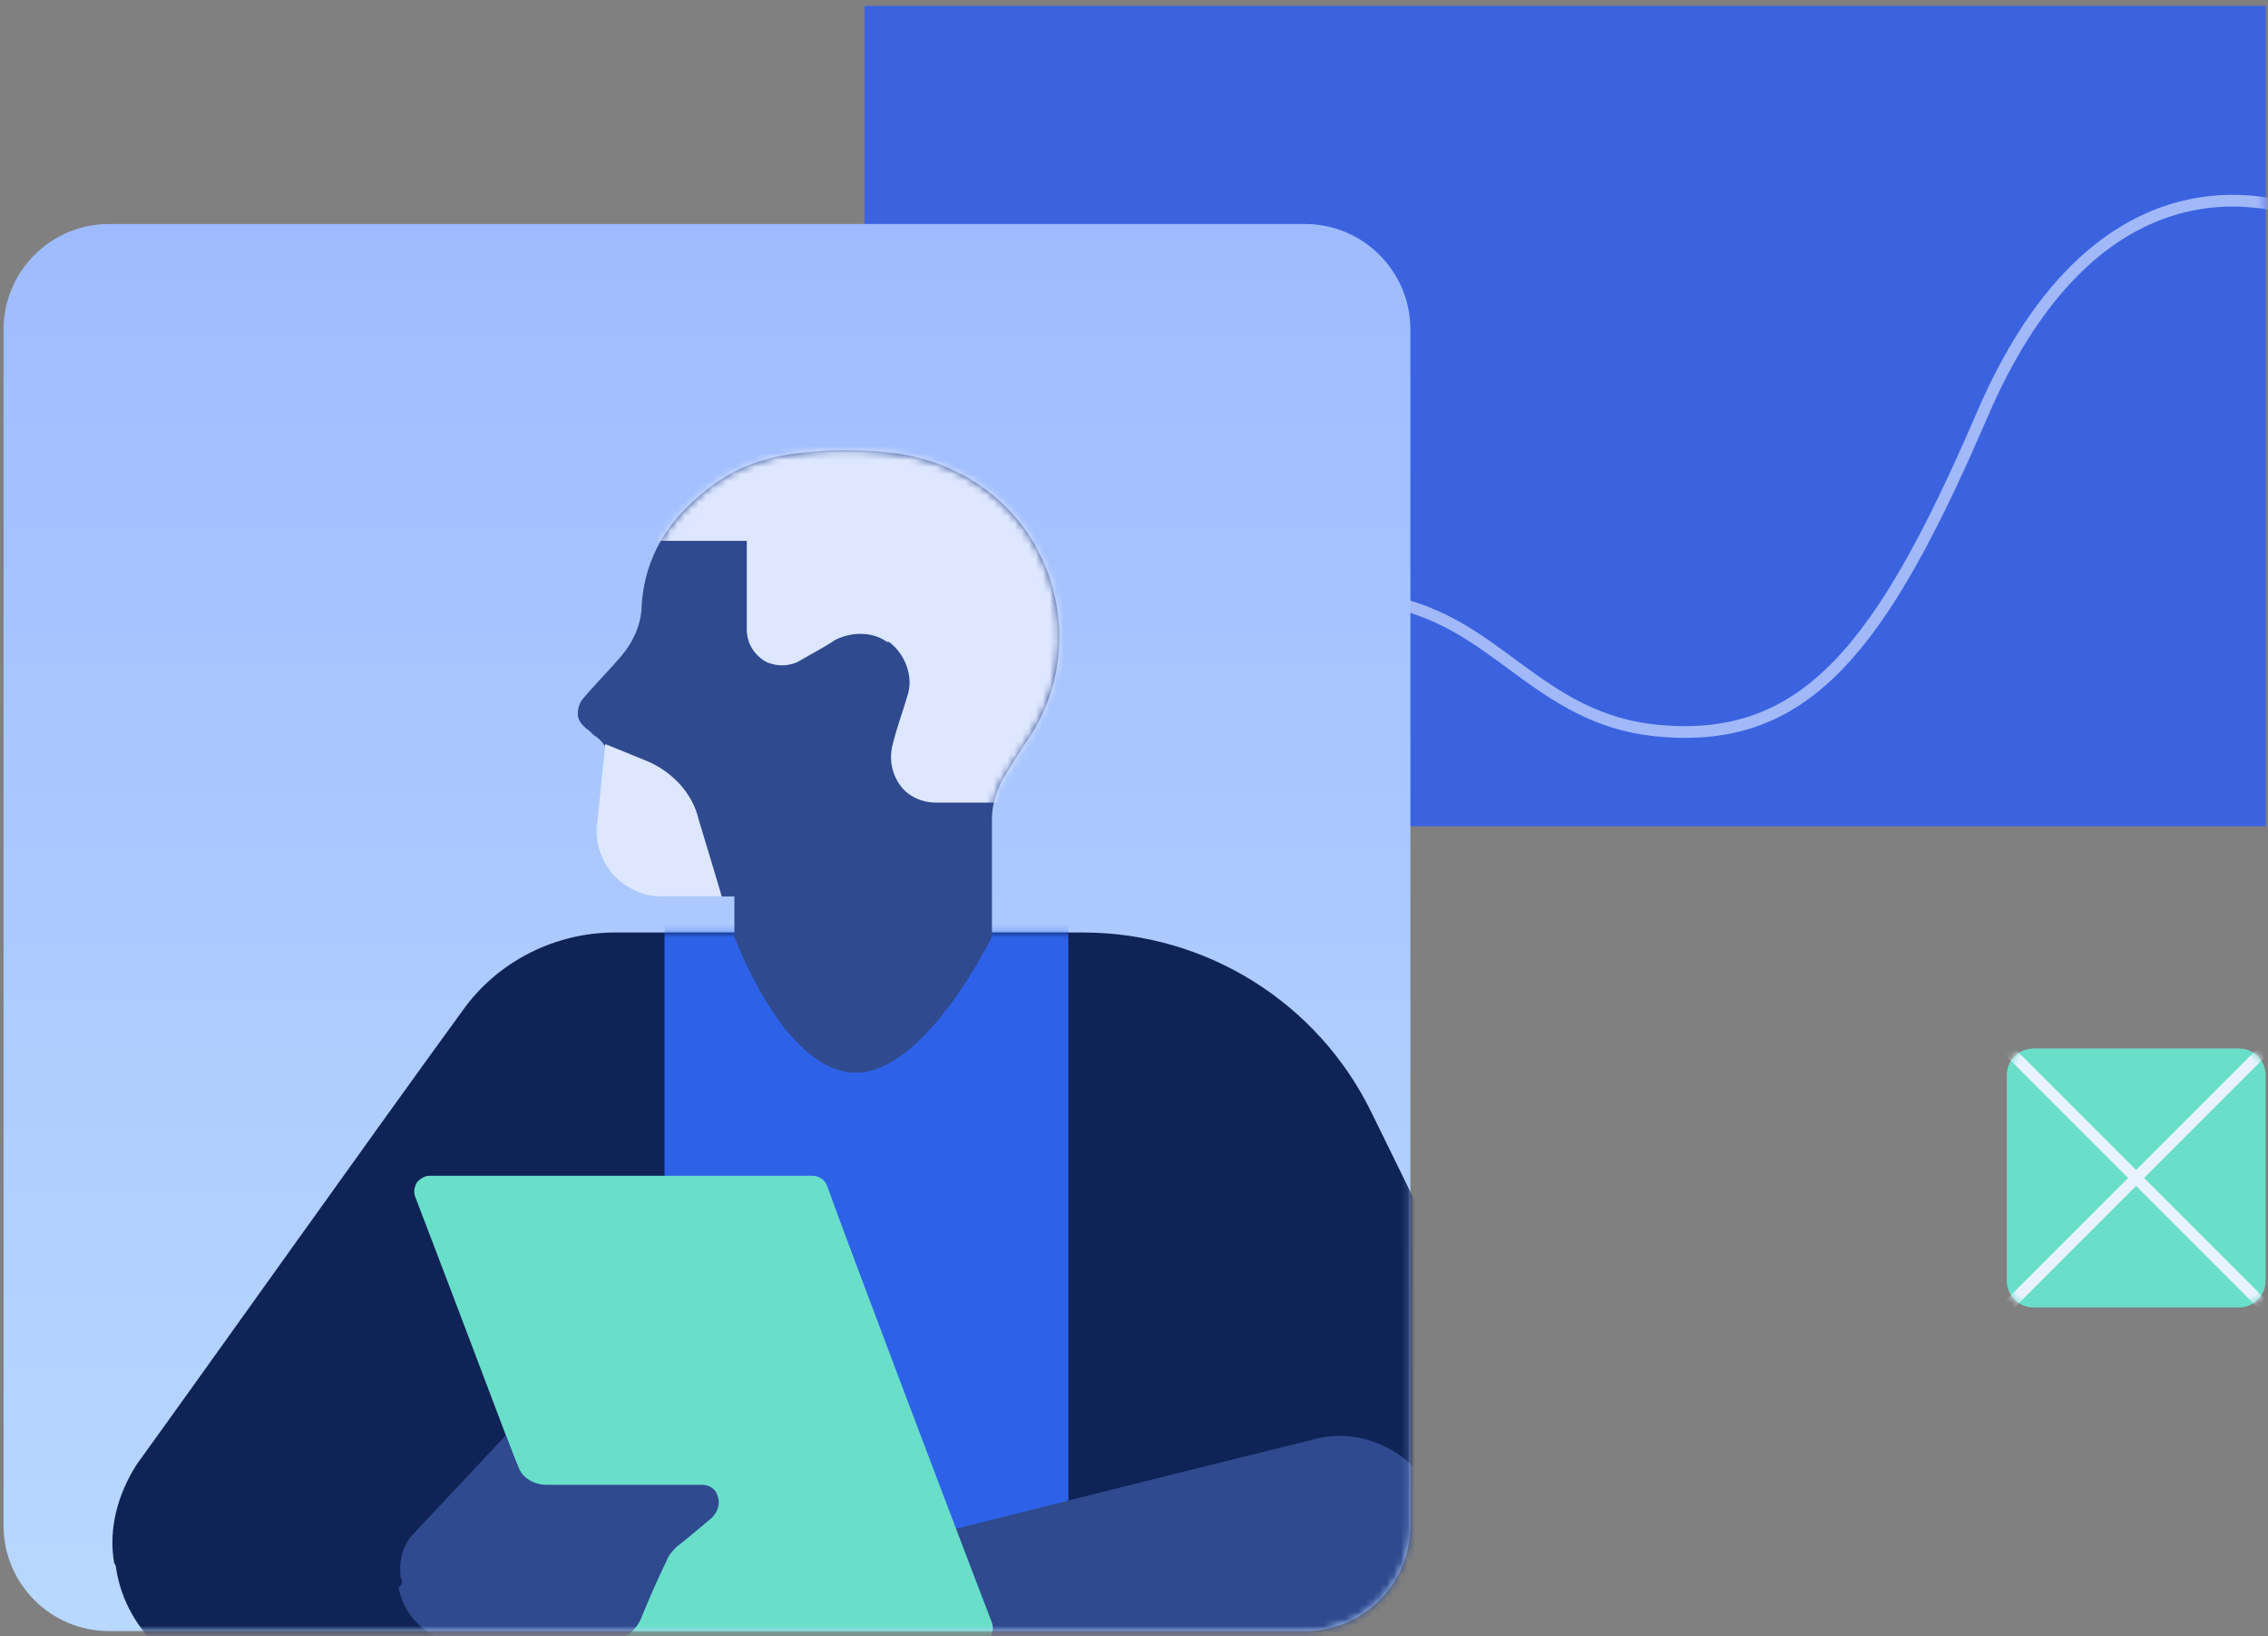 <?xml version="1.0" encoding="UTF-8"?>
<svg xmlns="http://www.w3.org/2000/svg" width="323" height="233" viewBox="0 0 323 233" fill="none">
  <rect x="0" y="0" width="323" height="233" fill="#808080" stroke="none"/>
  <path d="M322.68 0.84H123.125V117.648H322.68V0.84Z" fill="#3B63E0"></path>
  <mask id="mask0_1371_5827" style="mask-type:luminance" maskUnits="userSpaceOnUse" x="120" y="0" width="203" height="118">
    <path d="M322.689 0.836H120.93V117.644H322.689V0.836Z" fill="white"></path>
  </mask>
  <g mask="url(#mask0_1371_5827)">
    <path fill-rule="evenodd" clip-rule="evenodd" d="M330.74 30.466V121.776H147.352C147.352 121.776 164.379 84.213 191.322 84.213C212.657 84.213 217.197 101.401 236.175 103.206C256.639 105.153 267.244 91.916 281.535 58.712C300.441 14.782 330.74 30.466 330.74 30.466ZM329.071 31.543C326.313 30.402 317.579 27.485 307.627 31.348C299.372 34.552 290.378 42.386 283.068 59.371C277.286 72.805 272.089 83 266.623 90.281C258.108 101.624 248.916 106.095 236.017 104.868C226.176 103.932 220.049 99.07 213.646 94.379C207.728 90.045 201.546 85.882 191.322 85.882C181.003 85.882 172.236 91.705 165.391 98.61C157.584 106.486 152.26 115.824 150.039 120.106H329.071V31.543Z" fill="#A1B8F9"></path>
  </g>
  <path d="M185.838 31.893H15.535C7.236 31.893 0.508 38.62 0.508 46.919V217.222C0.508 225.521 7.236 232.249 15.535 232.249H185.838C194.137 232.249 200.864 225.521 200.864 217.222V46.919C200.864 38.62 194.137 31.893 185.838 31.893Z" fill="url(#paint0_linear_1371_5827)"></path>
  <mask id="mask1_1371_5827" style="mask-type:alpha" maskUnits="userSpaceOnUse" x="0" y="31" width="201" height="202">
    <path d="M185.842 31.895H15.539C7.239 31.895 0.512 38.622 0.512 46.921V217.224C0.512 225.523 7.239 232.251 15.539 232.251H185.842C194.141 232.251 200.868 225.523 200.868 217.224V46.921C200.868 38.622 194.141 31.895 185.842 31.895Z" fill="url(#paint1_linear_1371_5827)"></path>
  </mask>
  <g mask="url(#mask1_1371_5827)">
    <path fill-rule="evenodd" clip-rule="evenodd" d="M16.264 222.572C15.383 217.584 16.851 212.595 19.492 208.487C29.469 194.694 53.239 161.24 65.858 143.927C70.846 136.884 79.063 132.775 87.573 132.775C104.3 132.775 132.765 132.775 154.187 132.775C171.794 132.775 187.641 142.753 195.271 158.306C204.074 176.207 215.519 199.683 224.029 216.997C226.67 222.279 226.083 228.148 223.149 233.137C220.214 238.125 214.639 240.767 209.063 240.767C163.578 240.473 72.314 239.886 35.338 239.593C25.948 239.593 18.024 232.55 16.557 223.453C16.557 223.453 16.557 222.866 16.264 222.572Z" fill="#0F2356"></path>
    <mask id="mask2_1371_5827" style="mask-type:luminance" maskUnits="userSpaceOnUse" x="16" y="132" width="210" height="109">
      <path d="M16.291 222.576C15.411 217.588 16.878 212.599 19.519 208.49C29.497 194.698 53.266 161.244 65.885 143.931C70.874 136.888 79.09 132.779 87.6 132.779C104.327 132.779 132.792 132.779 154.215 132.779C171.822 132.779 187.668 142.757 195.298 158.31C204.102 176.211 215.546 199.687 224.057 217.001C226.698 222.283 226.111 228.152 223.176 233.141C220.242 238.129 214.666 240.77 209.09 240.77C163.605 240.477 72.341 239.89 35.366 239.597C25.975 239.597 18.052 232.554 16.584 223.457C16.584 223.457 16.585 222.87 16.291 222.576Z" fill="white"></path>
    </mask>
    <g mask="url(#mask2_1371_5827)">
      <path fill-rule="evenodd" clip-rule="evenodd" d="M94.637 128.963L122.515 119.279L152.154 129.844V234.02H94.637V128.963Z" fill="#2D62E8"></path>
    </g>
    <path fill-rule="evenodd" clip-rule="evenodd" d="M205.242 217.288C204.655 213.18 202.601 209.365 199.08 207.017C195.558 204.67 191.157 203.789 187.048 204.963C163.278 210.832 121.314 221.396 121.314 221.396L120.141 234.015H190.57C194.678 234.015 198.786 232.254 201.427 229.026C204.362 225.505 205.829 221.396 205.242 217.288Z" fill="#2F4A8F"></path>
    <path fill-rule="evenodd" clip-rule="evenodd" d="M91.382 86.122C91.382 88.763 90.208 91.404 88.448 93.459C86.687 95.513 84.633 97.567 83.165 99.328C82.579 99.915 82.285 100.795 82.285 101.675C82.285 102.556 82.872 103.143 83.459 103.73C84.046 104.023 84.339 104.61 84.926 104.903C86.1 105.784 86.98 107.251 86.98 109.012C86.98 111.946 87.274 116.348 87.567 120.456C87.861 124.271 91.089 127.644 94.904 127.644C99.599 127.644 104.588 127.644 104.588 127.644V133.368C104.588 133.368 111.631 152.736 121.901 152.736C131.879 152.736 141.269 133.368 141.269 133.368C141.269 133.368 141.269 122.217 141.269 116.642C141.269 114.587 141.856 112.827 142.737 111.066C143.617 109.599 145.084 107.251 146.845 104.61C151.834 96.687 152.127 87.003 148.019 78.786C143.911 70.569 135.694 65.287 126.303 64.407C123.662 64.113 121.315 64.113 119.26 64.113C110.457 64.407 104.881 65.874 99.305 70.863C92.85 76.438 91.676 82.307 91.382 86.122Z" fill="#2F4A8F"></path>
    <mask id="mask3_1371_5827" style="mask-type:luminance" maskUnits="userSpaceOnUse" x="82" y="64" width="69" height="89">
      <path d="M91.374 86.111C91.374 88.752 90.201 91.393 88.44 93.447C86.679 95.501 84.625 97.555 83.158 99.316C82.571 99.903 82.277 100.783 82.277 101.664C82.277 102.544 82.864 103.131 83.451 103.718C84.038 104.011 84.332 104.598 84.918 104.892C86.092 105.772 86.973 107.239 86.973 109C86.973 111.935 87.266 116.336 87.559 120.445C87.853 124.26 91.081 127.637 94.896 127.637C99.591 127.637 104.58 127.637 104.58 127.637V133.357C104.58 133.357 111.623 152.725 121.894 152.725C131.871 152.725 141.262 133.357 141.262 133.357C141.262 133.357 141.262 122.205 141.262 116.63C141.262 114.576 141.849 112.815 142.729 111.054C143.609 109.587 145.077 107.239 146.837 104.598C151.826 96.675 152.119 86.991 148.011 78.774C143.903 70.558 135.686 65.275 126.295 64.395C123.654 64.102 121.307 64.102 119.253 64.102C110.449 64.395 104.873 65.862 99.298 70.851C92.842 76.427 91.668 82.296 91.374 86.111Z" fill="white"></path>
    </mask>
    <g mask="url(#mask3_1371_5827)">
      <path fill-rule="evenodd" clip-rule="evenodd" d="M150.374 40.92L103.421 52.365L87.281 77.015H106.356C106.356 77.015 106.356 84.938 106.356 89.633C106.356 91.688 107.53 93.448 109.29 94.329C110.758 94.915 112.518 94.915 113.986 94.035C115.453 93.155 117.214 92.274 118.974 91.101C121.322 89.927 124.256 89.927 126.311 91.394C126.311 91.394 126.311 91.394 126.604 91.394C128.952 93.155 130.126 96.383 129.245 99.024C128.658 101.078 127.778 103.426 127.191 105.773C126.604 107.827 126.898 109.882 128.071 111.642C129.245 113.403 131.299 114.283 133.354 114.283C142.744 114.283 156.243 114.283 156.243 114.283L180.013 81.123L150.374 40.92Z" fill="#DDE7FF"></path>
    </g>
    <path fill-rule="evenodd" clip-rule="evenodd" d="M86.209 105.949C86.209 105.949 89.17 107.154 92.131 108.36C95.684 109.866 98.644 112.879 99.533 116.797C101.013 121.618 102.79 127.644 102.79 127.644C102.79 127.644 98.644 127.644 94.203 127.644C91.539 127.644 89.17 126.439 87.394 124.631C85.617 122.522 84.729 120.111 85.025 117.399C85.617 111.674 86.209 105.949 86.209 105.949Z" fill="#DDE7FF"></path>
    <path fill-rule="evenodd" clip-rule="evenodd" d="M117.805 168.887C117.511 168.007 116.631 167.42 115.75 167.42C108.121 167.42 72.026 167.42 61.168 167.42C60.581 167.42 59.994 167.713 59.407 168.3C59.114 168.887 58.82 169.474 59.114 170.354C63.516 181.799 79.656 224.35 82.59 232.567C82.883 233.447 83.764 234.034 84.644 234.034C92.274 234.034 128.369 234.034 139.227 234.034C139.814 234.034 140.401 233.741 140.987 233.154C141.281 232.567 141.574 231.98 141.281 231.099C136.879 219.655 120.739 177.104 117.805 168.887Z" fill="#69DFCA"></path>
    <path fill-rule="evenodd" clip-rule="evenodd" d="M57.067 224.625C56.773 222.278 57.36 219.93 58.828 218.463C63.229 213.767 72.033 204.377 72.033 204.377C72.033 204.377 72.913 206.725 73.794 208.779C74.381 210.539 76.141 211.42 77.902 211.42C82.891 211.42 93.162 211.42 99.911 211.42C101.085 211.42 101.965 212.007 102.259 213.181C102.552 214.061 102.259 215.235 101.378 216.115C99.618 217.582 97.564 219.343 96.39 220.223C95.803 220.81 95.216 221.397 94.922 222.278C94.042 224.038 92.575 227.266 91.401 230.201C90.521 232.549 88.173 234.016 85.532 234.016C80.543 234.016 72.62 234.016 66.457 234.016C61.762 234.016 57.654 230.788 56.773 226.093C57.36 225.506 57.36 225.212 57.067 224.625Z" fill="#2F4A8F"></path>
  </g>
  <path fill-rule="evenodd" clip-rule="evenodd" d="M322.662 153.083C322.662 152.077 322.263 151.113 321.552 150.402C320.84 149.691 319.876 149.291 318.87 149.291C311.796 149.291 296.667 149.291 289.593 149.291C288.587 149.291 287.623 149.691 286.911 150.402C286.2 151.113 285.801 152.077 285.801 153.083C285.801 160.16 285.801 175.301 285.801 182.378C285.801 183.384 286.2 184.348 286.911 185.06C287.623 185.771 288.587 186.17 289.593 186.17C296.667 186.17 311.796 186.17 318.87 186.17C319.876 186.17 320.84 185.771 321.552 185.06C322.263 184.348 322.662 183.384 322.662 182.378C322.662 175.301 322.662 160.16 322.662 153.083Z" fill="#69DFCA"></path>
  <mask id="mask4_1371_5827" style="mask-type:luminance" maskUnits="userSpaceOnUse" x="285" y="149" width="38" height="38">
    <path d="M322.658 153.077C322.658 152.072 322.259 151.107 321.548 150.396C320.836 149.685 319.872 149.285 318.866 149.285C311.792 149.285 296.663 149.285 289.589 149.285C288.583 149.285 287.619 149.685 286.907 150.396C286.196 151.107 285.797 152.072 285.797 153.077C285.797 160.154 285.797 175.295 285.797 182.372C285.797 183.378 286.196 184.343 286.907 185.054C287.619 185.765 288.583 186.164 289.589 186.164C296.663 186.164 311.792 186.164 318.866 186.164C319.872 186.164 320.836 185.765 321.548 185.054C322.259 184.343 322.658 183.378 322.658 182.372C322.658 175.295 322.658 160.154 322.658 153.077Z" fill="white"></path>
  </mask>
  <g mask="url(#mask4_1371_5827)">
    <path d="M329.227 142.721L279.211 192.737" stroke="#E9F3FF" stroke-width="1.605" stroke-miterlimit="1.5" stroke-linecap="square"></path>
    <path d="M329.227 192.737L279.211 142.721" stroke="#E9F3FF" stroke-width="1.605" stroke-miterlimit="1.5" stroke-linecap="square"></path>
  </g>
  <defs>
    <linearGradient id="paint0_linear_1371_5827" x1="166.567" y1="10.227" x2="166.567" y2="617.031" gradientUnits="userSpaceOnUse">
      <stop stop-color="#9CB8FF"></stop>
      <stop offset="0.2" stop-color="#ACCAFF"></stop>
      <stop offset="0.42" stop-color="#BCDDFF"></stop>
      <stop offset="1" stop-color="#C3E6FF"></stop>
    </linearGradient>
    <linearGradient id="paint1_linear_1371_5827" x1="166.571" y1="10.229" x2="166.571" y2="617.033" gradientUnits="userSpaceOnUse">
      <stop stop-color="#9CB8FF"></stop>
      <stop offset="0.2" stop-color="#ACCAFF"></stop>
      <stop offset="0.42" stop-color="#BCDDFF"></stop>
      <stop offset="1" stop-color="#C3E6FF"></stop>
    </linearGradient>
  </defs>
</svg>
